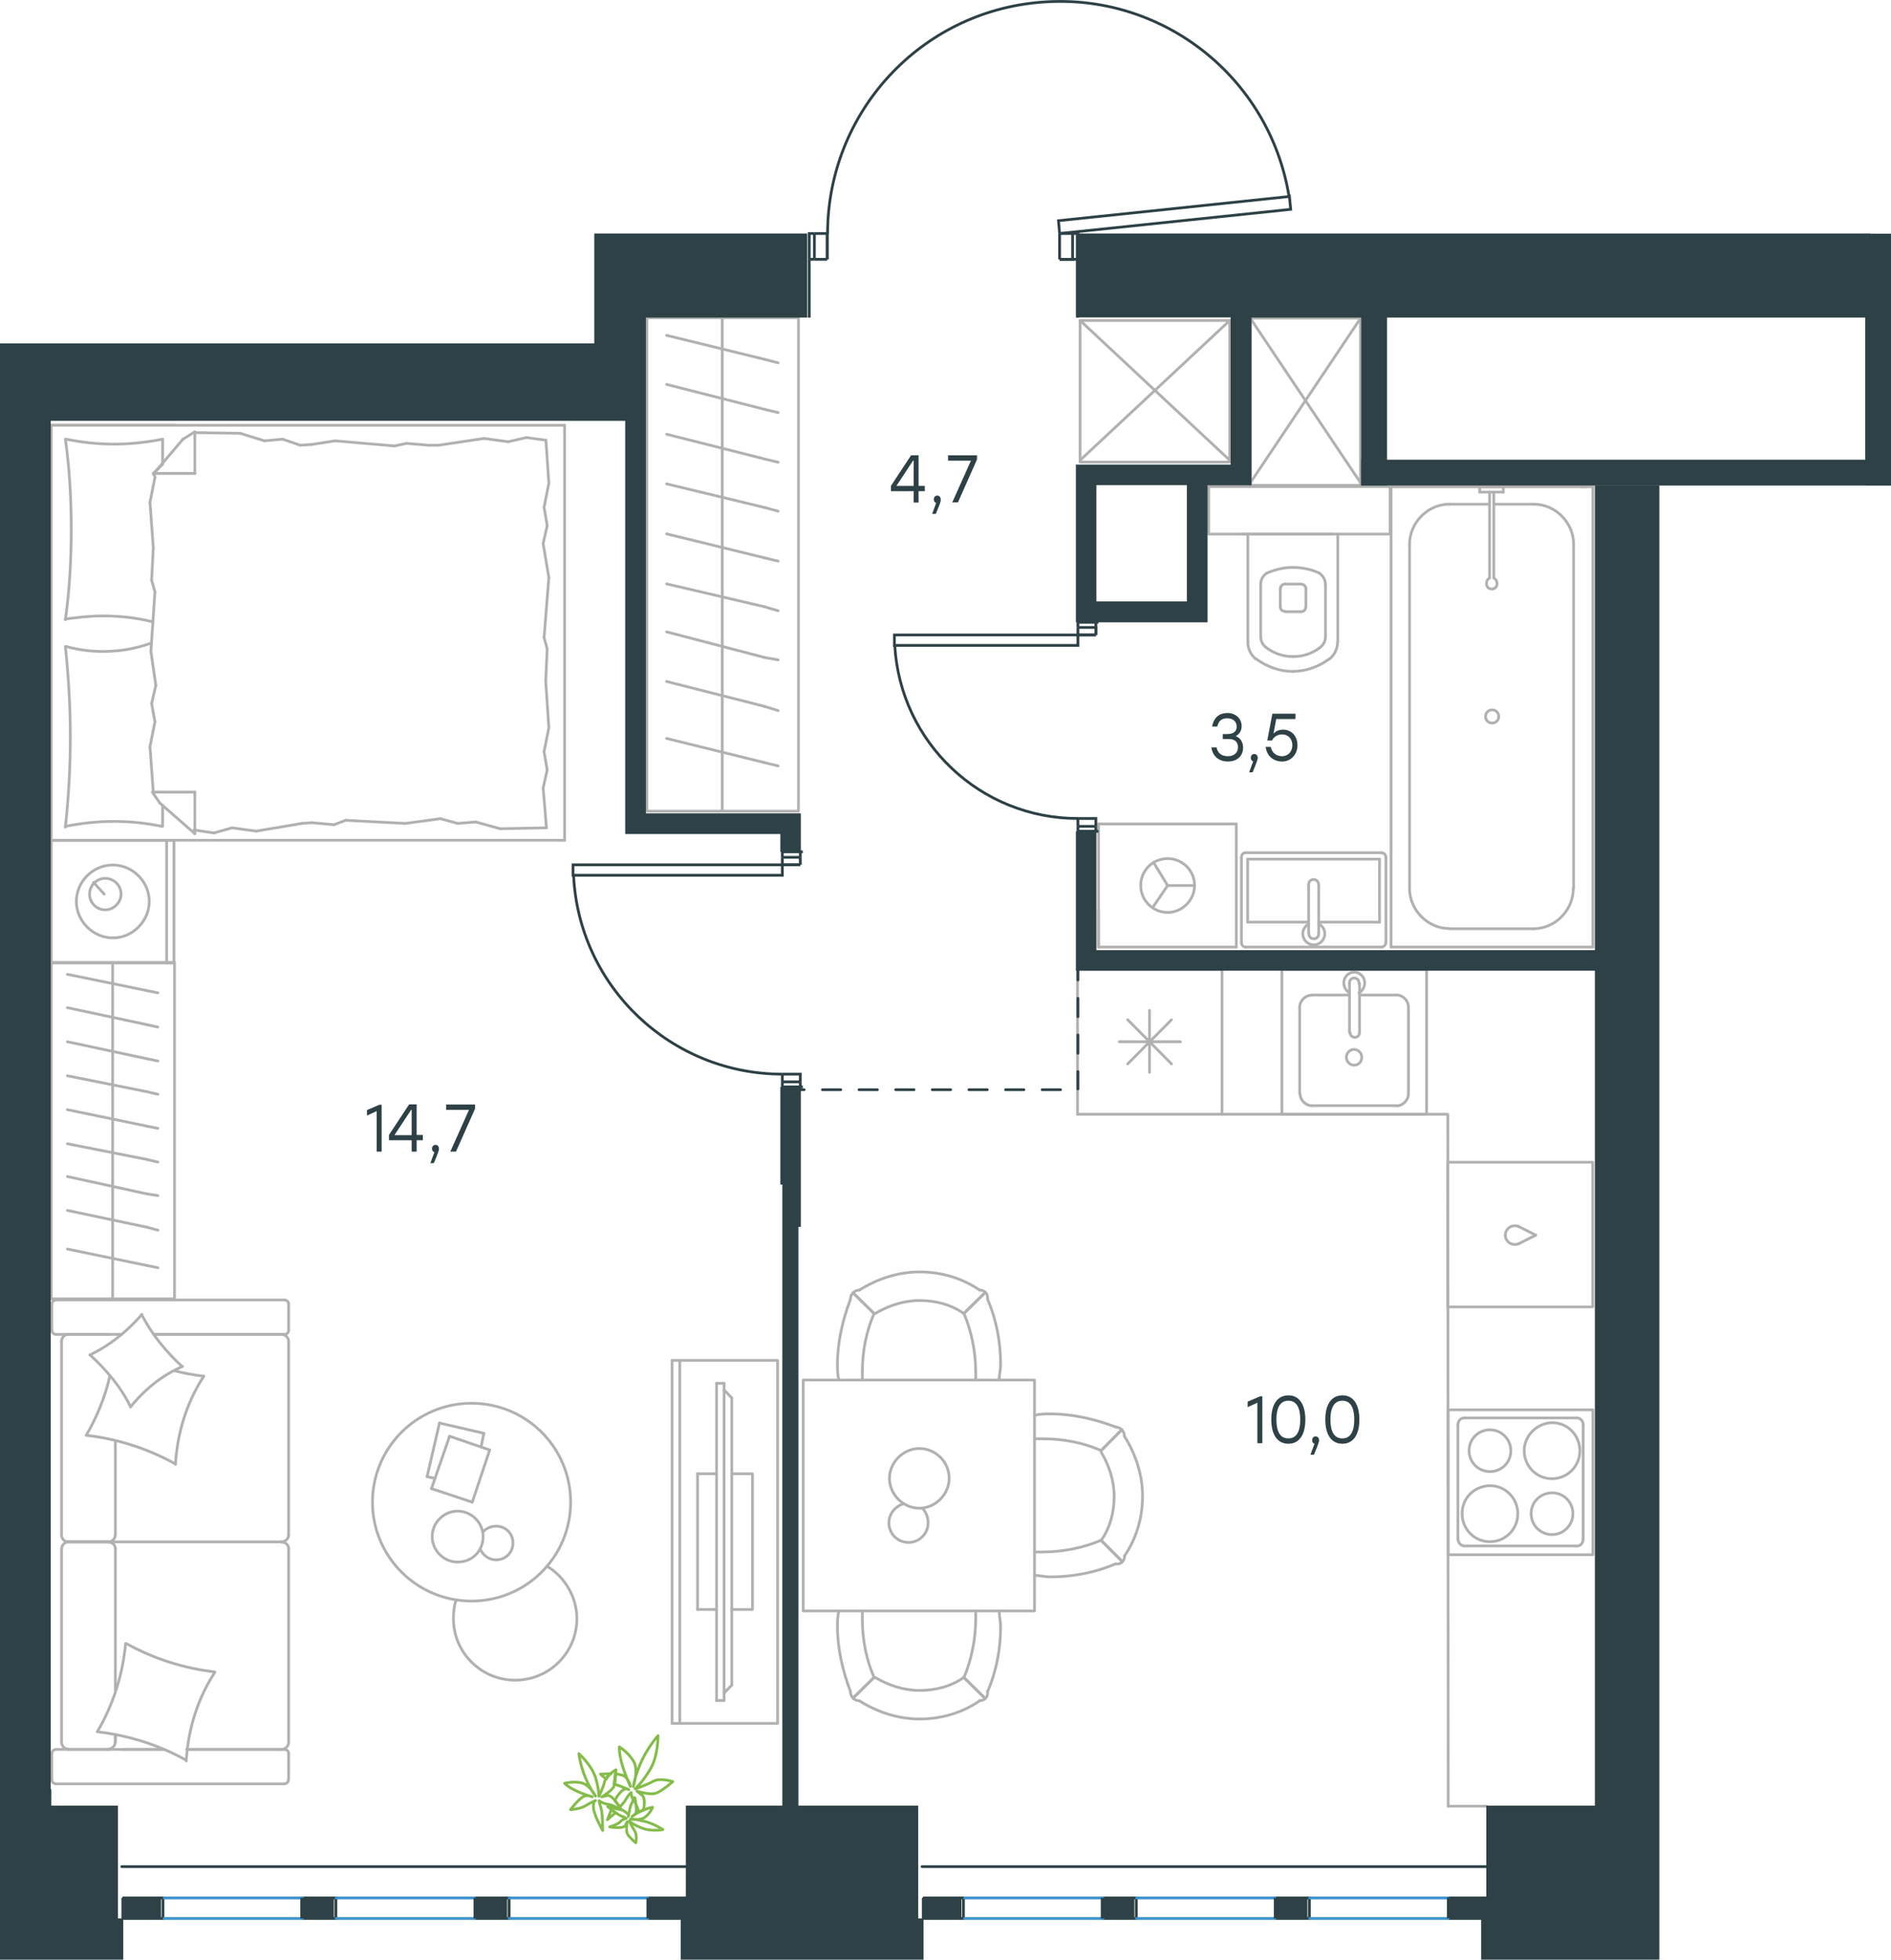 <?xml version="1.0" encoding="utf-8"?>
<!-- Generator: Adobe Illustrator 26.5.0, SVG Export Plug-In . SVG Version: 6.00 Build 0)  -->
<svg version="1.1" id="Слой_1" xmlns="http://www.w3.org/2000/svg" xmlns:xlink="http://www.w3.org/1999/xlink" x="0px" y="0px"
	 viewBox="0 0 1032.6 1070" style="enable-background:new 0 0 1032.6 1070;" xml:space="preserve">
<style type="text/css">
	.st0{fill:none;stroke:#B2B1B0;stroke-width:1.5;stroke-linecap:round;stroke-linejoin:round;stroke-miterlimit:22.926;}
	.st1{fill:none;stroke:#2D4146;stroke-width:1.5;stroke-miterlimit:10;}
	.st2{fill:none;stroke:#2D4146;stroke-width:1.5;stroke-linecap:round;stroke-linejoin:round;stroke-miterlimit:22.926;}
	.st3{fill:none;stroke:#3C93D0;stroke-width:1.5;stroke-linecap:round;stroke-linejoin:round;stroke-miterlimit:22.926;}
	.st4{fill-rule:evenodd;clip-rule:evenodd;fill:#2D4146;}
	.st5{enable-background:new    ;}
	.st6{fill:#2D4146;}
	.st7{fill:none;stroke:#84BC4A;stroke-width:1.5;stroke-linecap:round;stroke-linejoin:round;stroke-miterlimit:22.926;}
	
		.st8{fill:none;stroke:#2D4247;stroke-width:1.5;stroke-linecap:round;stroke-linejoin:round;stroke-miterlimit:22.926;stroke-dasharray:10;}
</style>
<g>
	<g>
		<line class="st0" x1="63" y1="923.2" x2="63" y2="845.6"/>
		<line class="st0" x1="157.6" y1="712.1" x2="157.6" y2="726.3"/>
		<line class="st0" x1="157.6" y1="732.5" x2="157.6" y2="838.3"/>
		<line class="st0" x1="89.1" y1="955.2" x2="67" y2="955.2"/>
		<line class="st0" x1="153.7" y1="955.2" x2="102" y2="955.2"/>
		<line class="st0" x1="153.7" y1="728.6" x2="83.9" y2="728.6"/>
		<line class="st0" x1="59.3" y1="841.9" x2="37.2" y2="841.9"/>
		<line class="st0" x1="63" y1="838.3" x2="63" y2="786.8"/>
		<line class="st0" x1="28.3" y1="971.7" x2="28.3" y2="957.5"/>
		<line class="st0" x1="37.2" y1="841.9" x2="59.3" y2="841.9"/>
		<line class="st0" x1="33.6" y1="732.5" x2="33.6" y2="838.3"/>
		<line class="st0" x1="83.9" y1="728.6" x2="155.3" y2="728.6"/>
		<line class="st0" x1="157.6" y1="845.6" x2="157.6" y2="951.2"/>
		<line class="st0" x1="157.6" y1="957.5" x2="157.6" y2="971.7"/>
		<line class="st0" x1="63" y1="951.2" x2="63" y2="947.2"/>
		<line class="st0" x1="30.9" y1="955.2" x2="89.1" y2="955.2"/>
		<line class="st0" x1="63" y1="951.2" x2="63" y2="947.2"/>
		<line class="st0" x1="37.2" y1="955.2" x2="59.3" y2="955.2"/>
		<line class="st0" x1="37.2" y1="841.9" x2="59.3" y2="841.9"/>
		<line class="st0" x1="33.6" y1="845.6" x2="33.6" y2="951.2"/>
		<line class="st0" x1="102" y1="955.2" x2="155.3" y2="955.2"/>
		<line class="st0" x1="30.9" y1="709.8" x2="155.3" y2="709.8"/>
		<line class="st0" x1="28.3" y1="726.3" x2="28.3" y2="712.1"/>
		<line class="st0" x1="66.5" y1="728.6" x2="30.9" y2="728.6"/>
		<line class="st0" x1="59.3" y1="841.9" x2="153.7" y2="841.9"/>
		<line class="st0" x1="59.3" y1="728.6" x2="37.2" y2="728.6"/>
		<path class="st0" d="M30.9,955.2c-1.9,0-2.6,1.3-2.6,2.3"/>
		<path class="st0" d="M155.3,728.6c1.6,0,2.3-1.3,2.3-2.3"/>
		<path class="st0" d="M28.3,726.3c0,1.6,1.3,2.3,2.3,2.3"/>
		<path class="st0" d="M63,845.6c0-1.9-1.6-3.6-3.9-3.6"/>
		<path class="st0" d="M37.2,728.6c-1.9,0-3.6,1.6-3.6,3.9"/>
		<path class="st0" d="M33.6,951.2c0,2,1.6,3.9,3.9,3.9"/>
		<path class="st0" d="M157.6,845.6c0-1.9-1.6-3.6-3.9-3.6"/>
		<path class="st0" d="M37.6,841.9c-2,0-3.9,1.5-3.9,3.6"/>
		<path class="st0" d="M153.7,841.9c2,0,3.9-1.6,3.9-3.9"/>
		<path class="st0" d="M28.3,971.7c0,1.6,1.3,2.3,2.3,2.3h124.6c1.6,0,2.3-1.3,2.3-2.3"/>
		<path class="st0" d="M33.6,838.3c0,1.9,1.6,3.6,3.9,3.6"/>
		<path class="st0" d="M157.6,712.1c0-1.6-1.3-2.3-2.3-2.3"/>
		<path class="st0" d="M153.7,955.2c2,0,3.9-1.6,3.9-3.9"/>
		<path class="st0" d="M157.6,957.5c0-1.6-1.3-2.3-2.3-2.3"/>
		<path class="st0" d="M157.6,732.5c0-2-1.6-3.9-3.9-3.9"/>
		<path class="st0" d="M58.5,955.2c2.2,0,4.4-1.6,4.4-3.9"/>
		<path class="st0" d="M59,841.9c2,0,3.9-1.5,3.9-3.6"/>
		<path class="st0" d="M30.9,709.8c-1.9,0-2.6,1.3-2.6,2.3"/>
		<path class="st0" d="M69,897.4c14.9,8.3,31.3,13.5,48.3,15.5"/>
		<path class="st0" d="M77.3,717.7c5.6,10.9,13.2,20.1,22.1,28.4"/>
		<path class="st0" d="M99.7,746.1c-10.9,4.6-20.8,12.6-28.4,22.1"/>
		<path class="st0" d="M117.2,913.3c-9.3,14.2-14.5,31-15.5,48.2"/>
		<path class="st0" d="M95.5,799.2c-14.9-8.3-31.3-13.5-48.3-15.5"/>
		<path class="st0" d="M47.1,783.7C53,773.5,57.3,763,60,751.4"/>
		<path class="st0" d="M111.3,751.4c-9.3,14.2-14.5,31-15.5,48.2"/>
		<path class="st0" d="M101.7,961.1c-14.9-8.3-31.3-13.5-48.3-15.5"/>
		<path class="st0" d="M53.1,945.6c8.6-14.5,13.9-31,15.5-48.2"/>
		<path class="st0" d="M71.3,768.2c-5.2-10.9-13.2-20.1-22.1-28.4"/>
		<path class="st0" d="M95.5,748.5c4.9,1.3,10.6,2.3,15.5,2.9"/>
		<path class="st0" d="M49.1,739.8c10.9-5.2,20.4-12.9,28.4-22.1"/>
	</g>
	<g>
		<line class="st0" x1="240" y1="777" x2="264.2" y2="782.6"/>
		<line class="st0" x1="264.2" y1="782.6" x2="262.7" y2="790.1"/>
		<line class="st0" x1="237.6" y1="807.2" x2="233.2" y2="806.3"/>
		<line class="st0" x1="233.2" y1="806.3" x2="240" y2="777"/>
		<line class="st0" x1="245.5" y1="784.2" x2="267.4" y2="791.7"/>
		<line class="st0" x1="267.4" y1="791.7" x2="257.9" y2="820.2"/>
		<line class="st0" x1="257.9" y1="820.2" x2="235.6" y2="812.8"/>
		<line class="st0" x1="235.6" y1="812.8" x2="245.5" y2="784.2"/>
		<ellipse class="st0" cx="257.5" cy="820.2" rx="54.1" ry="54"/>
		<path class="st0" d="M263.8,839c0-7.6-6.3-13.9-13.9-13.9S236,831.4,236,839s6.3,13.9,13.9,13.9
			C257.9,852.9,263.8,846.9,263.8,839z"/>
		<path class="st0" d="M263.8,836.5c1.5-2,4.4-3.2,7.1-3.2c5.1,0,9.2,3.9,9.2,9.2c0,5.1-3.9,9.2-9.2,9.2c-3.9,0-7.1-2.4-8.7-5.9"/>
		<path class="st0" d="M298.7,855.2c9.9,5.9,16.3,17,16.3,28.6c0,18.6-15.1,33.6-33.7,33.6s-33.7-15.1-33.7-33.6
			c0-3.3,0.3-6.6,1.3-9.9"/>
	</g>
	<g>
		<g>
			<line class="st0" x1="371.2" y1="742.8" x2="371.2" y2="941"/>
			<polyline class="st0" points="367,941 424.6,941 424.6,742.8 367,742.8 			"/>
			<line class="st0" x1="367" y1="742.8" x2="367" y2="941"/>
		</g>
		<g>
			<polyline class="st0" points="399.6,878.8 410.9,878.8 410.9,804.7 399.6,804.7 			"/>
			<line class="st0" x1="391.3" y1="804.7" x2="380.9" y2="804.7"/>
			<line class="st0" x1="380.9" y1="804.7" x2="380.9" y2="878.8"/>
			<line class="st0" x1="380.9" y1="878.8" x2="391.3" y2="878.8"/>
			<line class="st0" x1="391.3" y1="755.3" x2="395.4" y2="755.3"/>
			<line class="st0" x1="399.6" y1="920.1" x2="395.4" y2="924.4"/>
			<line class="st0" x1="395.4" y1="758.9" x2="399.6" y2="763.3"/>
			<line class="st0" x1="395.4" y1="928.5" x2="395.4" y2="755.3"/>
			<line class="st0" x1="391.3" y1="755.3" x2="391.3" y2="928.5"/>
			<line class="st0" x1="391.3" y1="928.5" x2="395.4" y2="928.5"/>
			<line class="st0" x1="399.6" y1="763.3" x2="399.6" y2="920.1"/>
		</g>
	</g>
	<g>
		<line class="st0" x1="588.4" y1="608.4" x2="588.4" y2="529.3"/>
		<line class="st0" x1="627.7" y1="585.5" x2="627.7" y2="551.7"/>
		<line class="st0" x1="639.7" y1="556.8" x2="615.8" y2="580.9"/>
		<line class="st0" x1="639.7" y1="580.9" x2="615.8" y2="556.8"/>
		<line class="st0" x1="644.6" y1="568.8" x2="611.2" y2="568.8"/>
		<line class="st0" x1="588.4" y1="529.3" x2="667.3" y2="529.3"/>
		<line class="st0" x1="667.3" y1="608.4" x2="667.3" y2="529.3"/>
		<line class="st0" x1="588.4" y1="608.4" x2="667.3" y2="608.4"/>
	</g>
	<g>
		<rect x="700" y="529.3" class="st0" width="79" height="79.1"/>
		<line class="st0" x1="742.4" y1="563.7" x2="742.4" y2="537.1"/>
		<line class="st0" x1="736.9" y1="543.3" x2="716.3" y2="543.3"/>
		<line class="st0" x1="716.3" y1="603.7" x2="762.7" y2="603.7"/>
		<line class="st0" x1="762.7" y1="543.3" x2="742.4" y2="543.3"/>
		<line class="st0" x1="769.1" y1="597.2" x2="769.1" y2="550"/>
		<line class="st0" x1="736.9" y1="537.1" x2="736.9" y2="563.7"/>
		<line class="st0" x1="709.7" y1="550" x2="709.7" y2="597.2"/>
		<path class="st0" d="M742.4,563.7L742.4,563.7c0,1.5-1.1,2.7-2.6,2.7s-2.6-1.2-2.6-2.7"/>
		<path class="st0" d="M709.7,550c0-3.5,3.1-6.6,6.4-6.6"/>
		<path class="st0" d="M736.9,542.1c-1.9-1.2-3.1-3.1-3.1-5.5c0-3.1,2.6-5.8,5.7-5.8s5.7,2.7,5.7,5.8c0,2.3-1.1,4.3-3.1,5.5"/>
		<path class="st0" d="M769.1,597.2c0,3.5-3.1,6.6-6.4,6.6"/>
		<path class="st0" d="M762.7,543.3c3.4,0,6.4,3.1,6.4,6.6"/>
		<path class="st0" d="M716.3,603.7c-3.4,0-6.4-3.1-6.4-6.6"/>
		<path class="st0" d="M736.9,537.1v-0.4c0-1.5,1.1-2.7,2.6-2.7s2.6,1.2,2.6,2.7v0.4"/>
		<path class="st0" d="M743.6,577.3c0-2.3-1.9-4.3-4.2-4.3s-4.2,2-4.2,4.3s1.9,4.3,4.2,4.3C742,581.6,743.6,579.6,743.6,577.3z"/>
	</g>
	<g>
		<path class="st0" d="M836.1,826.5c0,6.2,5,11.4,11.4,11.4c6.2,0,11.4-5,11.4-11.4c0-6.3-5-11.4-11.4-11.4
			C841.2,815.2,836.1,820,836.1,826.5z"/>
		<path class="st0" d="M832.3,792.1c0,8.3,6.6,15.3,15.2,15.3c8.2,0,15.2-6.6,15.2-15.3c0-8.3-6.6-15.3-15.2-15.3
			C839.2,777,832.3,784,832.3,792.1z"/>
		<path class="st0" d="M802.2,792.1c0,6.2,5,11.4,11.4,11.4s11.4-5,11.4-11.4c0-6.2-5-11.4-11.4-11.4S802.2,785.8,802.2,792.1z"/>
		<path class="st0" d="M798.4,826.5c0,8.3,6.6,15.3,15.2,15.3c8.2,0,15.2-6.6,15.2-15.3c0-8.3-6.6-15.3-15.2-15.3
			C805,811.4,798.4,817.9,798.4,826.5z"/>
		<line class="st0" x1="864.5" y1="778.1" x2="864.5" y2="840.3"/>
		<line class="st0" x1="799.6" y1="774.2" x2="861.1" y2="774.2"/>
		<line class="st0" x1="796.1" y1="840.3" x2="796.1" y2="778.1"/>
		<line class="st0" x1="861.1" y1="844.1" x2="799.6" y2="844.1"/>
		<path class="st0" d="M796.1,778.1L796.1,778.1c0-2.3,1.5-3.9,3.5-3.9"/>
		<path class="st0" d="M864.5,840.3L864.5,840.3c0,2.3-1.5,3.9-3.5,3.9"/>
		<path class="st0" d="M861.1,774.2L861.1,774.2c2,0,3.5,2,3.5,3.9"/>
		<path class="st0" d="M799.6,844.1L799.6,844.1c-2,0-3.5-2-3.5-3.9"/>
		<rect x="790.8" y="769.8" class="st0" width="79" height="79.1"/>
	</g>
	<g>
		<line class="st0" x1="95" y1="232.2" x2="28" y2="232.2"/>
		<line class="st0" x1="28" y1="458.8" x2="28" y2="232.2"/>
		<line class="st0" x1="88.8" y1="439.7" x2="88.8" y2="451.2"/>
		<line class="st0" x1="83.7" y1="258.5" x2="106.4" y2="258.5"/>
		<line class="st0" x1="88.8" y1="253.5" x2="83.7" y2="258.5"/>
		<line class="st0" x1="308.3" y1="458.8" x2="28" y2="458.8"/>
		<line class="st0" x1="106.4" y1="235.8" x2="106.4" y2="258.5"/>
		<line class="st0" x1="28" y1="232.2" x2="308.3" y2="232.2"/>
		<line class="st0" x1="106.4" y1="455.2" x2="87.3" y2="438.5"/>
		<line class="st0" x1="87.3" y1="438.5" x2="83.2" y2="432.5"/>
		<line class="st0" x1="88.8" y1="239.8" x2="88.8" y2="253"/>
		<line class="st0" x1="83.7" y1="432.5" x2="106.4" y2="432.5"/>
		<line class="st0" x1="83.7" y1="258.9" x2="99.9" y2="239.8"/>
		<line class="st0" x1="99.9" y1="239.8" x2="106.4" y2="235.8"/>
		<line class="st0" x1="106.4" y1="455.2" x2="106.4" y2="432.5"/>
		<line class="st0" x1="298.8" y1="354.3" x2="298" y2="371.9"/>
		<line class="st0" x1="296.6" y1="296.8" x2="299.7" y2="315.4"/>
		<line class="st0" x1="297.1" y1="277" x2="298.8" y2="287"/>
		<line class="st0" x1="298.8" y1="287" x2="296.6" y2="296.8"/>
		<line class="st0" x1="297.1" y1="348.1" x2="298.8" y2="354.3"/>
		<line class="st0" x1="299.7" y1="315.4" x2="297.1" y2="348.1"/>
		<line class="st0" x1="298.1" y1="240.3" x2="299.7" y2="263.8"/>
		<line class="st0" x1="299.7" y1="263.8" x2="297.1" y2="277"/>
		<line class="st0" x1="296.6" y1="430.3" x2="298.4" y2="452"/>
		<line class="st0" x1="297.1" y1="410.4" x2="298.8" y2="420.4"/>
		<line class="st0" x1="298.8" y1="420.4" x2="296.6" y2="430.3"/>
		<line class="st0" x1="298" y1="371.9" x2="299.7" y2="397.3"/>
		<line class="st0" x1="299.7" y1="397.3" x2="297.1" y2="410.4"/>
		<line class="st0" x1="308.3" y1="458.8" x2="308.3" y2="232.2"/>
		<path class="st0" d="M35.7,353c1.7,16.3,2.7,32.5,2.7,49.3c0,16.3-0.9,33-2.7,49.3"/>
		<path class="st0" d="M82.7,351.1c-9.1,3.2-17,4.6-26.6,4.6c-6.8,0-13.5-0.9-19.9-2.7"/>
		<path class="st0" d="M35.7,451.2c8.6-1.7,17.7-2.7,26.3-2.7c9.1,0,17.7,0.9,26.3,2.7"/>
		<path class="st0" d="M35.7,338c6.8-0.9,13.5-1.7,19.9-1.7c9.5,0,18.6,0.9,27.6,3.2"/>
		<line class="st0" x1="163.9" y1="243.1" x2="170.2" y2="242.7"/>
		<line class="st0" x1="144.4" y1="240.7" x2="154.3" y2="239.8"/>
		<line class="st0" x1="154.3" y1="239.8" x2="163.9" y2="243.1"/>
		<line class="st0" x1="106.4" y1="236.2" x2="131.2" y2="236.6"/>
		<line class="st0" x1="131.2" y1="236.6" x2="144.4" y2="240.7"/>
		<line class="st0" x1="221.9" y1="242.1" x2="234.1" y2="243.1"/>
		<line class="st0" x1="170.2" y1="242.7" x2="182.9" y2="240.7"/>
		<line class="st0" x1="215.5" y1="243.5" x2="221.9" y2="242.1"/>
		<line class="st0" x1="182.9" y1="240.7" x2="215.5" y2="243.5"/>
		<line class="st0" x1="234.1" y1="243.1" x2="239.5" y2="243.1"/>
		<line class="st0" x1="277.5" y1="241.2" x2="287.5" y2="238.9"/>
		<line class="st0" x1="287.5" y1="238.9" x2="297.5" y2="240.3"/>
		<line class="st0" x1="239.5" y1="243.1" x2="264.3" y2="239.4"/>
		<line class="st0" x1="264.3" y1="239.4" x2="277.5" y2="241.2"/>
		<line class="st0" x1="240.4" y1="447" x2="234.1" y2="447.9"/>
		<line class="st0" x1="259.8" y1="448.8" x2="249.9" y2="449.6"/>
		<line class="st0" x1="249.9" y1="449.6" x2="240.4" y2="447"/>
		<line class="st0" x1="298.4" y1="452" x2="273.1" y2="452.5"/>
		<line class="st0" x1="273.1" y1="452.5" x2="259.8" y2="448.8"/>
		<line class="st0" x1="182.4" y1="450.3" x2="170.2" y2="449.2"/>
		<line class="st0" x1="234.1" y1="447.9" x2="221.3" y2="449.6"/>
		<line class="st0" x1="188.7" y1="447.9" x2="182.4" y2="450.3"/>
		<line class="st0" x1="221.3" y1="449.6" x2="188.7" y2="447.9"/>
		<line class="st0" x1="170.2" y1="449.2" x2="164.8" y2="449.6"/>
		<line class="st0" x1="106.8" y1="453.3" x2="105.9" y2="453.3"/>
		<line class="st0" x1="126.7" y1="452" x2="116.8" y2="454.8"/>
		<line class="st0" x1="116.8" y1="454.8" x2="106.8" y2="453.3"/>
		<line class="st0" x1="164.8" y1="449.6" x2="139.9" y2="453.8"/>
		<line class="st0" x1="139.9" y1="453.8" x2="126.7" y2="452"/>
		<path class="st0" d="M35.7,239.8c2.3,16.3,3.2,32.5,3.2,49.3c0,16.3-0.9,33-3.2,49.3"/>
		<path class="st0" d="M88.8,239.8c-8.6,1.7-17.7,2.7-26.3,2.7c-9.1,0-17.7-0.9-26.3-2.7"/>
		<line class="st0" x1="82.8" y1="316.8" x2="83.7" y2="299.1"/>
		<line class="st0" x1="85.1" y1="374.2" x2="82.4" y2="355.7"/>
		<line class="st0" x1="84.6" y1="394.1" x2="82.8" y2="384.1"/>
		<line class="st0" x1="82.8" y1="384.1" x2="85.1" y2="374.2"/>
		<line class="st0" x1="84.6" y1="323.2" x2="82.8" y2="316.8"/>
		<line class="st0" x1="82.4" y1="355.7" x2="84.6" y2="323.2"/>
		<line class="st0" x1="83.7" y1="432.5" x2="81.9" y2="407.7"/>
		<line class="st0" x1="81.9" y1="407.7" x2="84.6" y2="394.1"/>
		<line class="st0" x1="84.6" y1="260.7" x2="84.1" y2="258.5"/>
		<line class="st0" x1="83.7" y1="299.1" x2="81.9" y2="274.3"/>
		<line class="st0" x1="81.9" y1="274.3" x2="84.6" y2="260.7"/>
		<line class="st0" x1="28" y1="525.8" x2="28" y2="458.8"/>
		<line class="st0" x1="95" y1="458.8" x2="95" y2="525.8"/>
		<line class="st0" x1="94.6" y1="525.8" x2="28" y2="525.8"/>
		<line class="st0" x1="28" y1="458.8" x2="94.6" y2="458.8"/>
		<line class="st0" x1="56.9" y1="488.2" x2="51.1" y2="481.8"/>
		<line class="st0" x1="91" y1="458.8" x2="91" y2="525.8"/>
		<path class="st0" d="M81.5,492.2c0-10.9-9.1-19.9-19.9-19.9c-10.9,0-19.9,9.1-19.9,19.9s9.1,19.9,19.9,19.9
			C72.3,512.2,81.5,503,81.5,492.2z"/>
		<path class="st0" d="M66.1,488.2c0-4.9-4-8.6-8.6-8.6c-4.9,0-8.6,4-8.6,8.6c0,4.9,4,8.6,8.6,8.6S66.1,492.7,66.1,488.2z"/>
	</g>
	<g>
		<line class="st0" x1="86.2" y1="692.2" x2="80.3" y2="691"/>
		<line class="st0" x1="80.3" y1="691" x2="36.8" y2="682"/>
		<rect x="28" y="525.5" class="st0" width="67.3" height="183.7"/>
		<line class="st0" x1="61.5" y1="708.8" x2="61.5" y2="525.9"/>
		<line class="st0" x1="86.2" y1="542.1" x2="80.3" y2="540.9"/>
		<line class="st0" x1="80.3" y1="540.9" x2="36.8" y2="532"/>
		<line class="st0" x1="86.2" y1="560.8" x2="80.3" y2="559.5"/>
		<line class="st0" x1="80.3" y1="559.5" x2="36.8" y2="550.2"/>
		<line class="st0" x1="86.2" y1="579.3" x2="80.3" y2="578.1"/>
		<line class="st0" x1="80.3" y1="578.1" x2="36.8" y2="568.8"/>
		<line class="st0" x1="86.2" y1="597.5" x2="80.3" y2="596.1"/>
		<line class="st0" x1="80.3" y1="596.1" x2="36.8" y2="587.4"/>
		<line class="st0" x1="86.2" y1="616.1" x2="80.3" y2="614.9"/>
		<line class="st0" x1="80.3" y1="614.9" x2="36.8" y2="605.9"/>
		<line class="st0" x1="86.2" y1="634.5" x2="80.3" y2="633.1"/>
		<line class="st0" x1="80.3" y1="633.1" x2="36.8" y2="624.5"/>
		<line class="st0" x1="86.2" y1="652.8" x2="80.3" y2="651.9"/>
		<line class="st0" x1="80.3" y1="651.9" x2="36.8" y2="642.4"/>
		<line class="st0" x1="80.3" y1="670.1" x2="36.8" y2="660.9"/>
		<line class="st0" x1="86.2" y1="671.7" x2="80.3" y2="670.1"/>
	</g>
	<g>
		<line class="st0" x1="727.5" y1="291.6" x2="678.1" y2="291.6"/>
		<g>
			<line class="st0" x1="730.5" y1="350.6" x2="730.5" y2="291.6"/>
			<line class="st0" x1="688.4" y1="319.4" x2="688.4" y2="347.4"/>
			<line class="st0" x1="723.8" y1="347.4" x2="723.8" y2="319.4"/>
			<line class="st0" x1="699.1" y1="321.1" x2="699.1" y2="331.2"/>
			<line class="st0" x1="713.1" y1="331.2" x2="713.1" y2="321.1"/>
			<line class="st0" x1="710.4" y1="318.9" x2="701.8" y2="318.9"/>
			<line class="st0" x1="681.4" y1="291.6" x2="681.4" y2="350.6"/>
			<line class="st0" x1="701.8" y1="334" x2="710.4" y2="334"/>
			<path class="st0" d="M685.8,359.7c5.9,4.3,12.9,6.9,19.9,6.9c0,0,0,0,0.5,0"/>
			<path class="st0" d="M701.8,318.9c-1.6,0-2.6,1.1-2.6,2.6"/>
			<path class="st0" d="M691.6,313c-2.2,1.6-3.2,3.7-3.2,6.3"/>
			<path class="st0" d="M699.1,331.2c0,1.6,1.1,2.6,2.6,2.6"/>
			<path class="st0" d="M691.6,353.7c4.3,3.2,9.2,4.8,14.5,4.8"/>
			<path class="st0" d="M710.4,334c1.6,0,2.6-1.1,2.6-2.6"/>
			<path class="st0" d="M713.1,321.6c0-1.6-1.1-2.6-2.6-2.6"/>
			<path class="st0" d="M723.8,319.4c0-2.6-1.1-4.8-3.2-6.3"/>
			<path class="st0" d="M720.6,313c-4.3-2.1-9.7-3.2-14.5-3.2s-9.7,1.1-14.5,3.2"/>
			<path class="st0" d="M720.6,353.7c2.2-1.6,3.2-3.7,3.2-6.3"/>
			<path class="st0" d="M705.7,366.6L705.7,366.6c7.5,0,14.5-2.6,20.3-6.9"/>
			<path class="st0" d="M681.4,350.6c0,3.7,1.6,6.9,4.3,9.2"/>
			<path class="st0" d="M726.1,359.7c2.6-2.1,4.3-5.4,4.3-9.2"/>
			<path class="st0" d="M706.1,358.5L706.1,358.5c5.4,0,10.3-1.6,14.5-4.8"/>
			<path class="st0" d="M688.4,347.4c0,2.6,1.1,4.8,3.2,6.3"/>
		</g>
		<rect x="660" y="265.7" class="st0" width="99.1" height="25.9"/>
	</g>
	<g>
		<line class="st0" x1="753.3" y1="469.1" x2="753.3" y2="503.5"/>
		<line class="st0" x1="753.3" y1="503.5" x2="720.1" y2="503.5"/>
		<line class="st0" x1="714.6" y1="503.5" x2="681.3" y2="503.5"/>
		<line class="st0" x1="681.3" y1="469.1" x2="753.3" y2="469.1"/>
		<line class="st0" x1="681.3" y1="503.5" x2="681.3" y2="469.1"/>
		<line class="st0" x1="680.2" y1="517.1" x2="754.5" y2="517.1"/>
		<line class="st0" x1="677.9" y1="468.3" x2="677.9" y2="514.5"/>
		<line class="st0" x1="754.5" y1="465.6" x2="680.2" y2="465.6"/>
		<line class="st0" x1="756.8" y1="514.5" x2="756.8" y2="468.3"/>
		<path class="st0" d="M756.8,468.3c0-1.6-0.9-2.6-2.3-2.6"/>
		<path class="st0" d="M680.2,465.6c-1.4,0-2.3,1.1-2.3,2.6"/>
		<path class="st0" d="M677.9,514.5c0,1.6,0.9,2.6,2.3,2.6"/>
		<path class="st0" d="M754.5,517.1c1,0,2.3-1.1,2.3-2.6"/>
		<line class="st0" x1="714.6" y1="482.9" x2="714.6" y2="509.5"/>
		<line class="st0" x1="720.1" y1="509.5" x2="720.1" y2="482.9"/>
		<path class="st0" d="M714.6,482.9L714.6,482.9c0-1.5,1.2-2.7,2.7-2.7s2.7,1.2,2.7,2.7l0,0"/>
		<path class="st0" d="M720.1,504.5c2.1,1,3.3,3.1,3.3,5.4c0,3.3-2.7,6-6,6s-6-2.7-6-6c0-2.3,1.3-4.4,3.3-5.4"/>
		<path class="st0" d="M720.1,509.5c0,0.1,0,0.2,0,0.4c0,1.5-1.2,2.7-2.7,2.7s-2.7-1.2-2.7-2.7c0-0.1,0-0.2,0-0.4"/>
	</g>
	<g>
		<line class="st0" x1="816.5" y1="275.3" x2="837.4" y2="275.3"/>
		<line class="st0" x1="791.4" y1="275.3" x2="813.4" y2="275.3"/>
		<line class="st0" x1="859.3" y1="297.2" x2="859.3" y2="485.1"/>
		<line class="st0" x1="837.4" y1="507.1" x2="791.4" y2="507.1"/>
		<line class="st0" x1="759.6" y1="517.1" x2="759.6" y2="265.8"/>
		<line class="st0" x1="869.8" y1="517.1" x2="759.6" y2="517.1"/>
		<line class="st0" x1="769.7" y1="485.1" x2="769.7" y2="297.2"/>
		<line class="st0" x1="869.8" y1="265.8" x2="869.8" y2="517.1"/>
		<line class="st0" x1="759.6" y1="265.8" x2="869.8" y2="265.8"/>
		<path class="st0" d="M837.4,507.1c11.8,0,21.7-10.1,21.7-21.9"/>
		<path class="st0" d="M791.4,275.3c-11.8,0-21.7,10.1-21.7,21.9"/>
		<path class="st0" d="M769.7,485.1c0,11.9,10,21.9,21.7,21.9"/>
		<path class="st0" d="M859.3,297.2c0-11.9-10-21.9-21.7-21.9"/>
		<line class="st0" x1="863.4" y1="265.8" x2="866.3" y2="265.8"/>
		<line class="st0" x1="815.7" y1="268.7" x2="815.7" y2="315.6"/>
		<line class="st0" x1="813.4" y1="315.6" x2="813.4" y2="268.7"/>
		<line class="st0" x1="808" y1="265.8" x2="820.9" y2="265.8"/>
		<line class="st0" x1="820.9" y1="265.8" x2="820.9" y2="268.7"/>
		<line class="st0" x1="820.9" y1="268.7" x2="808" y2="268.7"/>
		<line class="st0" x1="808" y1="268.7" x2="808" y2="265.8"/>
		<path class="st0" d="M813.4,315.6c-1.2,0.7-1.7,1.8-1.7,3c0,1.8,1.2,3,2.9,3s2.9-1.2,2.9-3c0-1.2-0.7-2.3-1.7-3"/>
		<path class="st0" d="M814.8,387.6c-2,0-3.6,1.5-3.6,3.6c0,2,1.5,3.6,3.6,3.6c2,0,3.6-1.5,3.6-3.6
			C818.3,388.9,816.6,387.6,814.8,387.6z"/>
	</g>
	<g>
		<line class="st0" x1="675.1" y1="517.1" x2="675.1" y2="449.9"/>
		<g>
			<line class="st0" x1="599.9" y1="449.9" x2="675.1" y2="449.9"/>
			<line class="st0" x1="599.9" y1="497" x2="599.9" y2="517.1"/>
			<line class="st0" x1="599.9" y1="449.9" x2="599.9" y2="517.1"/>
			<line class="st0" x1="637.6" y1="483.5" x2="629.4" y2="495.6"/>
			<line class="st0" x1="637.6" y1="483.5" x2="652.3" y2="483.5"/>
			<line class="st0" x1="637.6" y1="483.5" x2="629.9" y2="470.9"/>
			<path class="st0" d="M652.3,483.5c0-8.2-6.6-14.7-14.7-14.7c-8.2,0-14.7,6.6-14.7,14.7s6.6,14.7,14.7,14.7
				C645.3,498.3,652.3,491.6,652.3,483.5z"/>
			<line class="st0" x1="599.9" y1="517.1" x2="675.1" y2="517.1"/>
		</g>
	</g>
	<g>
		<rect x="589.8" y="175" class="st0" width="81.7" height="77.3"/>
		<line class="st0" x1="671.5" y1="175" x2="589.8" y2="251.3"/>
		<line class="st0" x1="671.5" y1="251.3" x2="589.8" y2="175"/>
	</g>
	<g>
		<rect x="790.6" y="634.6" class="st0" width="79.1" height="79"/>
		<line class="st0" x1="838.6" y1="674.4" x2="829.3" y2="669.7"/>
		<line class="st0" x1="829.3" y1="679.1" x2="838.6" y2="674.4"/>
		<path class="st0" d="M829.3,679.1c-0.8,0.4-1.5,0.4-2.3,0.4c-2.7,0-5-2.3-5-5"/>
		<path class="st0" d="M829.3,669.7c-0.8-0.4-1.5-0.4-2.3-0.4c-2.7,0-5,2.3-5,5"/>
	</g>
	<line class="st0" x1="790.6" y1="608.5" x2="790.8" y2="986.2"/>
	<line class="st0" x1="811.6" y1="986.2" x2="790.8" y2="986.2"/>
	<line class="st0" x1="667.3" y1="608.4" x2="789.9" y2="608.4"/>
	<g>
		<rect x="438.6" y="753.5" class="st0" width="126.3" height="126.1"/>
		<path class="st0" d="M526.3,915.9c-7.1,5-15.6,7.1-24.2,7.1c-8.5,0-17-2.8-24.2-7.1"/>
		<path class="st0" d="M545.6,879.6c0,2.8,0.8,5.7,0.8,8.5c0,12.1-2.2,24.1-7.1,35.5"/>
		<path class="st0" d="M464.4,923.6c-4.3-11.4-7.1-23.5-7.1-35.5c0-2.8,0-5.7,0.8-8.5"/>
		<path class="st0" d="M532.8,879.6c0,1.4,0,2.8,0,4.3c0,10.7-2.2,22.1-6.4,32"/>
		<path class="st0" d="M477.3,915.9c-4.3-9.9-6.4-20.6-6.4-32c0-1.4,0-2.8,0-4.3"/>
		<path class="st0" d="M534.9,928.7c-9.3,6.4-20.6,9.9-32.8,9.9c-11.4,0-22.8-3.6-32.8-9.9"/>
		<line class="st0" x1="526.3" y1="915.9" x2="537.8" y2="927.2"/>
		<line class="st0" x1="477.3" y1="915.9" x2="465.8" y2="927.2"/>
		<line class="st0" x1="526.3" y1="915.9" x2="537.8" y2="927.2"/>
		<line class="st0" x1="477.3" y1="915.9" x2="465.8" y2="927.2"/>
		<path class="st0" d="M469.4,928.7c-2.8,0-5-2.2-5-5"/>
		<path class="st0" d="M539.2,923.6c0.5,2.8-1.4,5-4.3,5"/>
		<path class="st0" d="M526.3,717.2c-7.1-5-15.6-7.1-24.2-7.1c-8.5,0-17,2.8-24.2,7.1"/>
		<path class="st0" d="M545.6,753.5c0-2.8,0.8-5.7,0.8-8.5c0-12.1-2.2-24.1-7.1-35.5"/>
		<path class="st0" d="M464.4,709.4c-4.3,11.4-7.1,23.5-7.1,35.5c0,2.8,0,5.7,0.8,8.5"/>
		<path class="st0" d="M532.8,753.5c0-1.4,0-2.8,0-4.3c0-10.7-2.2-22.1-6.4-32"/>
		<path class="st0" d="M477.3,717.2c-4.3,9.9-6.4,20.6-6.4,32c0,1.4,0,2.8,0,4.3"/>
		<path class="st0" d="M534.9,704.4c-9.3-6.4-20.6-9.9-32.8-9.9c-11.4,0-22.8,3.6-32.8,9.9"/>
		<line class="st0" x1="526.3" y1="717.2" x2="537.8" y2="705.9"/>
		<line class="st0" x1="477.3" y1="717.2" x2="465.8" y2="705.9"/>
		<line class="st0" x1="526.3" y1="717.2" x2="537.8" y2="705.9"/>
		<line class="st0" x1="477.3" y1="717.2" x2="465.8" y2="705.9"/>
		<path class="st0" d="M469.4,704.4c-2.8,0-5,2.2-5,5"/>
		<path class="st0" d="M539.2,709.4c0.5-2.8-1.4-5-4.3-5"/>
		<path class="st0" d="M601.3,841.1c5-7.1,7.1-15.6,7.1-24.1s-2.8-17-7.1-24.1"/>
		<path class="st0" d="M565,860.2c2.8,0,5.7,0.8,8.5,0.8c12.1,0,24.2-2.2,35.6-7.1"/>
		<path class="st0" d="M609.1,779.1c-11.4-4.3-23.5-7.1-35.6-7.1c-2.8,0-5.7,0-8.5,0.8"/>
		<path class="st0" d="M565,847.4c1.4,0,2.8,0,4.3,0c10.7,0,22.1-2.2,32-6.4"/>
		<path class="st0" d="M601.3,792c-9.9-4.3-20.6-6.4-32-6.4c-1.4,0-2.8,0-4.3,0"/>
		<path class="st0" d="M614,849.6c6.4-9.3,9.9-20.6,9.9-32.7c0-11.4-3.6-22.7-9.9-32.7"/>
		<line class="st0" x1="601.3" y1="841.1" x2="612.6" y2="852.4"/>
		<line class="st0" x1="601.3" y1="792" x2="612.6" y2="780.6"/>
		<line class="st0" x1="601.3" y1="841.1" x2="612.6" y2="852.4"/>
		<line class="st0" x1="601.3" y1="792" x2="612.6" y2="780.6"/>
		<path class="st0" d="M614,784.2c0-2.8-2.2-5-5-5"/>
		<path class="st0" d="M609.1,853.9c2.8,0.5,5-1.4,5-4.3"/>
		<path class="st0" d="M502,790.9c-8.7,0-16.3,7.5-16.3,16.3s7.5,16.3,16.3,16.3c8.7,0,16.3-7.5,16.3-16.3
			C518.3,798,510.7,790.9,502,790.9z"/>
		<path class="st0" d="M503.6,823.5c2,2,3.2,4.8,3.2,8c0,5.9-4.8,10.7-10.7,10.7c-6,0-10.7-4.8-10.7-10.7c0-4.8,3.2-8.7,7.5-10.3"/>
	</g>
	<g>
		<line class="st0" x1="424.9" y1="418.2" x2="417.5" y2="416.4"/>
		<line class="st0" x1="417.5" y1="416.4" x2="364" y2="403.2"/>
		<rect x="353.2" y="173.5" class="st0" width="82.8" height="269.4"/>
		<line class="st0" x1="394.4" y1="442.4" x2="394.4" y2="174.2"/>
		<line class="st0" x1="424.9" y1="198.1" x2="417.5" y2="196.2"/>
		<line class="st0" x1="417.5" y1="196.2" x2="364" y2="183.1"/>
		<line class="st0" x1="424.9" y1="225.3" x2="417.5" y2="223.5"/>
		<line class="st0" x1="417.5" y1="223.5" x2="364" y2="209.9"/>
		<line class="st0" x1="424.9" y1="252.4" x2="417.5" y2="250.6"/>
		<line class="st0" x1="417.5" y1="250.6" x2="364" y2="237.1"/>
		<line class="st0" x1="424.9" y1="279.1" x2="417.5" y2="277.1"/>
		<line class="st0" x1="417.5" y1="277.1" x2="364" y2="264.2"/>
		<line class="st0" x1="424.9" y1="306.4" x2="417.5" y2="304.6"/>
		<line class="st0" x1="417.5" y1="304.6" x2="364" y2="291.5"/>
		<line class="st0" x1="424.9" y1="333.5" x2="417.5" y2="331.3"/>
		<line class="st0" x1="417.5" y1="331.3" x2="364" y2="318.8"/>
		<line class="st0" x1="424.9" y1="360.3" x2="417.5" y2="359"/>
		<line class="st0" x1="417.5" y1="359" x2="364" y2="345"/>
		<line class="st0" x1="417.5" y1="385.7" x2="364" y2="372.1"/>
		<line class="st0" x1="424.9" y1="388" x2="417.5" y2="385.7"/>
	</g>
	<g>
		<rect x="682.7" y="173.7" class="st0" width="60.2" height="91.3"/>
		<line class="st0" x1="743" y1="173.7" x2="682.7" y2="263.7"/>
		<line class="st0" x1="743" y1="263.7" x2="682.7" y2="173.7"/>
	</g>
</g>
<line class="st1" x1="451.7" y1="141.6" x2="444.7" y2="141.6"/>
<line class="st1" x1="444.7" y1="127.5" x2="451.7" y2="127.5"/>
<polyline class="st1" points="444.7,127.5 441.9,127.5 441.9,141.6 "/>
<line class="st1" x1="444.7" y1="127.5" x2="444.7" y2="141.6"/>
<line class="st1" x1="441.9" y1="141.6" x2="441.9" y2="173.4"/>
<polyline class="st1" points="578.6,127.5 704.8,114.3 704.1,107.2 703.9,107.3 "/>
<path class="st1" d="M703.9,107.3C693.3,42.1,634.5-4.2,568.5,1.2c-66,5.2-116.6,60.3-116.6,126.5"/>
<polyline class="st1" points="451.7,141.6 451.7,141.6 451.7,127.5 451.7,127.5 "/>
<polyline class="st1" points="588.6,141.6 588.6,127.5 585.7,127.5 "/>
<polyline class="st1" points="703.9,107.3 578,120.5 578.6,127.5 "/>
<line class="st1" x1="578.6" y1="127.5" x2="578.6" y2="141.6"/>
<line class="st1" x1="588.6" y1="141.6" x2="588.6" y2="173.4"/>
<polyline class="st1" points="588.6,141.6 578.6,141.6 578.6,141.6 "/>
<polyline class="st1" points="585.7,127.5 585.7,141.6 578.6,141.6 "/>
<line class="st1" x1="585.7" y1="127.5" x2="578.6" y2="127.5"/>
<line class="st1" x1="451.7" y1="141.6" x2="451.7" y2="127.5"/>
<line class="st1" x1="441.9" y1="141.6" x2="444.7" y2="141.6"/>
<line class="st1" x1="598.4" y1="346.7" x2="588.6" y2="346.7"/>
<polyline class="st1" points="598.4,451.2 598.4,446.9 588.6,446.9 588.6,451.2 "/>
<line class="st1" x1="599.8" y1="453.9" x2="598.4" y2="453.9"/>
<polyline class="st1" points="598.4,339.8 588.6,339.8 588.6,342.6 "/>
<line class="st1" x1="598.4" y1="339.8" x2="599.8" y2="339.8"/>
<line class="st1" x1="588.6" y1="453.9" x2="588.6" y2="451.2"/>
<polyline class="st1" points="588.6,346.7 488.4,346.7 488.4,352.4 588.6,352.4 588.6,346.7 "/>
<path class="st1" d="M588.5,446.9c-53.1,0-96.9-41.4-99.9-94.5"/>
<polyline class="st1" points="598.4,339.8 598.4,346.7 598.4,346.7 "/>
<polyline class="st1" points="588.6,453.9 588.6,453.9 598.4,453.9 598.4,453.9 "/>
<line class="st1" x1="588.6" y1="453.9" x2="598.4" y2="453.9"/>
<line class="st1" x1="588.6" y1="346.7" x2="588.6" y2="342.6"/>
<line class="st1" x1="598.4" y1="453.9" x2="598.4" y2="451.2"/>
<line class="st1" x1="588.6" y1="451.2" x2="598.4" y2="451.2"/>
<polyline class="st1" points="588.6,346.7 598.4,346.7 598.4,346.7 "/>
<polyline class="st1" points="588.6,346.7 588.6,346.7 588.6,346.7 "/>
<line class="st1" x1="588.6" y1="346.7" x2="588.6" y2="346.7"/>
<line class="st1" x1="588.6" y1="346.7" x2="588.6" y2="346.7"/>
<polyline class="st1" points="588.6,342.6 598.4,342.6 598.4,346.7 "/>
<line class="st1" x1="438.4" y1="593.5" x2="437" y2="593.5"/>
<line class="st1" x1="427.2" y1="586.5" x2="427.2" y2="590.7"/>
<line class="st1" x1="427.2" y1="593.5" x2="427.2" y2="590.7"/>
<line class="st1" x1="437" y1="590.7" x2="427.2" y2="590.7"/>
<polyline class="st1" points="427.2,472.2 437,472.2 437,472.2 "/>
<line class="st1" x1="427.2" y1="472.2" x2="437" y2="472.2"/>
<polyline class="st1" points="427.2,586.5 437,586.5 437,590.7 "/>
<line class="st1" x1="427.2" y1="593.5" x2="437" y2="593.5"/>
<polyline class="st1" points="427.2,472.2 312.9,472.2 312.9,477.9 427.2,477.9 427.2,472.2 "/>
<polyline class="st1" points="427.2,593.5 427.2,593.5 437,593.5 437,593.5 "/>
<line class="st1" x1="437" y1="593.5" x2="437" y2="590.7"/>
<line class="st1" x1="437" y1="472.2" x2="437" y2="468.1"/>
<line class="st1" x1="427.2" y1="472.2" x2="427.2" y2="468.1"/>
<line class="st1" x1="427.2" y1="472.2" x2="427.2" y2="472.2"/>
<line class="st1" x1="427.2" y1="468.1" x2="437" y2="468.1"/>
<polyline class="st1" points="437,465.1 427.2,465.1 427.2,468.1 "/>
<line class="st1" x1="437" y1="465.1" x2="437" y2="468.1"/>
<line class="st1" x1="437" y1="465.1" x2="438.4" y2="465.1"/>
<path class="st1" d="M427.2,586.5c-60.8,0-111.1-47.7-114-108.6"/>
<line class="st2" x1="503.5" y1="1019.2" x2="813.7" y2="1019.2"/>
<rect x="504.5" y="1036.3" class="st2" width="21.6" height="11.2"/>
<rect x="602.2" y="1036.3" class="st2" width="18.3" height="11.2"/>
<rect x="791.2" y="1036.3" class="st2" width="21.6" height="11.2"/>
<rect x="696.7" y="1036.3" class="st2" width="18.3" height="11.2"/>
<line class="st2" x1="66.5" y1="1019.2" x2="376.7" y2="1019.2"/>
<rect x="67.4" y="1036.3" class="st2" width="21.6" height="11.2"/>
<rect x="165.1" y="1036.3" class="st2" width="18.3" height="11.2"/>
<rect x="354.1" y="1036.3" class="st2" width="21.7" height="11.2"/>
<rect x="259.7" y="1036.3" class="st2" width="18.3" height="11.2"/>
<path class="st3" d="M620.6,1047.5h75.6 M620.6,1036.3h75.6 M526.7,1047.5h75.6 M526.7,1036.3h75.6 M715.1,1047.5h75.7
	 M715.1,1036.3h75.7"/>
<path class="st3" d="M183.5,1047.5h75.6 M183.5,1036.3h75.6 M89.6,1047.5h75.6 M89.6,1036.3h75.6 M278,1047.5h75.7 M278,1036.3h75.7
	"/>
<rect x="601.1" y="1036.3" class="st4" width="18.3" height="11.2"/>
<rect x="695.6" y="1036.3" class="st4" width="18.3" height="11.2"/>
<rect x="164" y="1036.3" class="st4" width="18.3" height="11.2"/>
<rect x="258.6" y="1036.3" class="st4" width="18.3" height="11.2"/>
<g class="st5">
	<path class="st6" d="M505,268.2h-3.4v6.2h-2.7v-6.2h-12.4v-2.9l11-16.7h4.1v16.7h3.4V268.2z M498.9,265.3v-13.8h-0.3l-9.1,13.8
		H498.9z"/>
	<path class="st6" d="M511,280.6h-2l2.2-6c-0.8-0.2-1.3-1-1.3-1.9c0-1.2,0.8-2.1,1.9-2.1c0.8,0,1.9,0.5,1.9,2.2
		C513.8,273.4,513.7,274.2,511,280.6z"/>
	<path class="st6" d="M533.5,248.6v2.3l-10.4,23.4H520l10.2-22.8h-12.5v-2.9L533.5,248.6L533.5,248.6z"/>
</g>
<g class="st5">
	<path class="st6" d="M208.4,603.1v25.7h-2.7v-22.1l-5.3,2.4v-3l6.8-2.9h1.2V603.1z"/>
	<path class="st6" d="M230.9,622.6h-3.4v6.2h-2.7v-6.2h-12.4v-2.9l11-16.7h4.1v16.7h3.4L230.9,622.6L230.9,622.6z M224.8,619.8V606
		h-0.3l-9.1,13.8H224.8z"/>
	<path class="st6" d="M236.9,635.1H235l2.2-6c-0.8-0.2-1.3-1-1.3-1.9c0-1.2,0.8-2.1,1.9-2.1c0.8,0,1.9,0.5,1.9,2.2
		C239.7,627.9,239.6,628.7,236.9,635.1z"/>
	<path class="st6" d="M259.4,603.1v2.3L249,628.8h-3.1l10.2-22.8h-12.5v-2.9H259.4z"/>
</g>
<g class="st5">
	<path class="st6" d="M689.3,762.3V788h-2.7v-22.1l-5.3,2.4v-3l6.8-2.9h1.2V762.3z"/>
	<path class="st6" d="M712.8,775.1c0,8.4-3.4,13.2-9.3,13.2c-5.8,0-9.3-4.7-9.3-13.2s3.5-13.2,9.3-13.2
		C709.3,761.8,712.8,766.7,712.8,775.1z M710,775.1c0-7.4-2.6-10.3-6.5-10.3s-6.5,3-6.5,10.3c0,7.4,2.6,10.3,6.5,10.3
		S710,782.5,710,775.1z"/>
	<path class="st6" d="M717.5,794.3h-1.9l2.2-6c-0.8-0.2-1.3-1-1.3-1.9c0-1.2,0.8-2.1,1.9-2.1c0.8,0,1.9,0.5,1.9,2.2
		C720.3,787,720.2,787.8,717.5,794.3z"/>
	<path class="st6" d="M742.3,775.1c0,8.4-3.4,13.2-9.3,13.2c-5.8,0-9.3-4.7-9.3-13.2s3.5-13.2,9.3-13.2
		C738.9,761.8,742.3,766.7,742.3,775.1z M739.5,775.1c0-7.4-2.6-10.3-6.5-10.3s-6.5,3-6.5,10.3c0,7.4,2.6,10.3,6.5,10.3
		S739.5,782.5,739.5,775.1z"/>
</g>
<g class="st5">
	<path class="st6" d="M678.8,408.2c0,4.7-3.4,7.6-8.3,7.6c-4.5,0-8.3-2.5-9-7.7h2.8c0.7,3.5,3.2,4.8,6.2,4.8c3.4,0,5.5-1.9,5.5-4.9
		c0-2.6-1.4-4.5-5.1-4.5h-3.2v-2.7h2.4c3.5,0,5.2-1.5,5.2-4c0-2.9-2.1-4.6-5.1-4.6c-2.8,0-4.7,1.1-5.5,4.5h-2.8
		c0.9-5.2,4.2-7.4,8.3-7.4c4.4,0,7.8,2.9,7.8,7.2c0,2.4-1.2,4.5-3.3,5.4C677.2,402.8,678.8,405.1,678.8,408.2z"/>
	<path class="st6" d="M684,421.7h-1.9l2.2-6c-0.8-0.2-1.3-1-1.3-1.9c0-1.2,0.8-2.1,1.9-2.1c0.8,0,1.9,0.5,1.9,2.2
		C686.8,414.4,686.7,415.2,684,421.7z"/>
	<path class="st6" d="M708.5,406.9c0,5.2-3.7,8.9-8.4,8.9c-4.4,0-8.3-2.7-9-8h2.8c0.7,3.3,3.1,5.1,6.2,5.1c3.3,0,5.6-2.6,5.6-6
		c0-3.6-2.4-5.9-5.6-5.9c-2.6,0-4.4,1.3-5.5,3.3H692l2.8-14.6h12.6v2.9h-10.5l-1.5,8c1.3-1.4,3-2.2,5.3-2.2
		C705,398.4,708.5,401.7,708.5,406.9z"/>
</g>
<g>
	<path class="st7" d="M346.8,976.7c0,0,3.6-2.9,8.2-10.5c4.5-7.5,4.3-18.5,4.3-18.5s-5,5.5-9,13.9c-3.8,8.5-4.5,13.9-4.5,13.9
		s2.9-8.5,0.4-13.4c-2.7-5-8-8.3-8-8.3s-0.2,3.4,1.3,9c1.5,5.5,4.7,12.6,4.7,12.6s-0.9-5-4.3-6.1c-0.9-0.2-2.5-0.7-4-0.7
		c-0.2,1.6-0.2,3.8-0.7,5.5c0.2,0.2,0.7,0.2,0.7,0.2c3.6,1.1,7.5,2.9,7.5,2.9s-1.9-1.9-5,1.9c-0.9,0.9-1.9,2.5-2.7,4
		c0.9,1.1,2.1,2.7,2.7,3.6c1.5-1.6,2.9-3.2,3.4-4.3c1.9-3.2,2.9-3.6,2.9-3.6s-0.2,1.5,0.9,3.6c0.4-0.7,0.7-0.9,0.7-0.9
		s0.2,1.3,0.7,3.2c0.7,1.3,1.3,2.9,1.9,4.7c0.7-0.4,1.3-0.7,2.3-1.1l0.2-0.2c0.7-3.2,0.7-6.6-0.7-7.8l-2.9-2.3c0,0,7.8,2.5,10.9,0.9
		c3.2-1.3,8.7-6.1,8.7-6.1s-6.8-2.3-10.7-0.2C352.7,974.9,346.8,976.7,346.8,976.7z M333.6,968.5c-2.9,0-5.7,0.2-5.7,0.2
		s1.3,1.3,3.2,2.7C331.7,970.1,332.5,969.2,333.6,968.5z M334.7,986.1c-0.2,0.2-0.2,0.7-0.4,0.9c0.9,0.2,2.3,0.7,3.4,0.9l0.2-0.2
		C337.2,987.3,336.1,986.5,334.7,986.1z M333.8,988.1c-1.1,2.9-2.1,5.5-2.1,5.5s2.1-1.9,4.3-3.8
		C335.4,989.2,334.4,988.6,333.8,988.1z M349.9,993.4c0,0.2,0.2,0.7,0.2,0.7h0.2c0-0.2,0.2-0.4,0.2-0.9
		C350.2,993.4,350.2,993.4,349.9,993.4z"/>
	<path class="st7" d="M327,980.8c0,0,0.2-3.6-1.9-10.5c-2.3-6.8-9-12.8-9-12.8s0.7,6.3,3.6,13.2s5.5,10,5.5,10s-2.9-5.9-7.5-7.2
		c-4.5-1.1-9.4,0.2-9.4,0.2s1.9,2.1,6.1,4c4.3,2.1,9,3.4,9,3.4s-2.3-1.3-4.7-0.2c-2.7,1.3-7.2,7.2-7.2,7.2s5.5-0.4,8.2-2.1
		s5.5-2.9,5.5-2.9s-1.5,0.2-1.1,4.3s5,12.1,5,12.1s0-9.6-0.9-12.3s-1.1-4-1.1-4s1.9,1.5,4.7,1.9c2.3,0.2,5,2.1,6.8,2.9
		c0.2,0.2,0.7,0.2,0.7,0.2c-0.9-1.6-5-8.5-7.8-7.8l-2.9,0.7c0,0,5.9-3.4,6.8-6.1s0.9-8.7,0.9-8.7s-5,2.9-6.1,6.3
		C329.3,976.5,327,980.8,327,980.8z"/>
	<path class="st7" d="M343.6,994.3c0,0,1.9,1.9,6.8,3.8c5,2.1,11.6,0.9,11.6,0.9s-3.8-2.7-9.2-4.3c-5.5-1.5-8.5-1.5-8.5-1.5
		s4.7,1.1,7.8-0.9c2.9-2.1,4.3-5.5,4.3-5.5s-2.1,0.2-5.2,1.6c-3.2,1.3-6.1,3.4-6.1,3.4s1.9-0.7,2.3-2.7s-0.7-7.5-0.7-7.5
		s-2.3,3.4-2.7,5.7c-0.4,2.3-0.9,4.5-0.9,4.5s0.7-0.9-1.9-2.7c-2.5-1.9-9.4-2.7-9.4-2.7s5.5,4.5,7.5,5.2c2.1,0.7,2.7,1.3,2.7,1.3
		s-1.9,0.2-3.4,1.9c-1.5,1.5-5.7,2.7-5.7,2.7s7.2,1.3,8.5-0.7l1.1-2.1c0,0-0.9,5,0.2,6.8c1.1,1.9,4.5,4.7,4.5,4.7s0.9-4.3-0.7-6.6
		C345.1,997.4,343.6,994.3,343.6,994.3z"/>
</g>
<line class="st8" x1="429.1" y1="595" x2="587.8" y2="595"/>
<line class="st8" x1="588.6" y1="525.1" x2="588.6" y2="594.6"/>
<polygon class="st4" points="440.8,173.4 440.8,127.5 324.5,127.5 324.5,145.2 324.5,187.5 27.7,187.5 0,187.5 0,1070 67.3,1070 
	67.3,1047.5 87.9,1047.5 87.9,1036.3 66.3,1036.3 66.3,1047.5 64.4,1047.5 64.4,985.9 28,985.9 28,976.9 27.7,976.9 27.7,229.8 
	341.4,229.8 341.4,455.4 426.1,455.4 426.1,465.1 437.3,465.1 437.3,444.1 352.7,444.1 352.7,173.4 "/>
<polygon class="st4" points="503.4,1036.3 503.4,1047.5 501.4,1047.5 501.4,985.9 436,985.9 436,669.9 437.3,669.9 437.3,593.5 
	426.1,593.5 426.1,646.8 427.2,646.8 427.2,985.9 374.5,985.9 374.5,1036.3 353,1036.3 353,1047.5 371.7,1047.5 371.7,1070 
	504.3,1070 504.3,1047.5 525,1047.5 525,1036.3 "/>
<rect x="743.3" y="251" class="st6" width="289.3" height="14.1"/>
<g>
	<path class="st4" d="M659.4,265h24v-91.6h71.2l0,0h14h239.7h13v-45.9H587.5v3.5v42.3H672v80.4h-84.5v86.1h71.9V265z M648.1,328.4
		h-49.4v-63.5h49.4V328.4z"/>
	<polygon class="st4" points="870.9,518.8 598.7,518.8 598.7,453.9 587.5,453.9 587.5,530 870.9,530 870.9,669.9 870.9,976.9 
		870.9,985.9 811.6,985.9 811.6,1036.1 790.1,1036.1 790.1,1047.4 808.8,1047.4 808.8,1070 906.1,1070 906.1,976.9 906.1,530 
		906.1,518.8 906.1,265 870.9,265 	"/>
</g>
<rect x="1018.5" y="127.6" class="st6" width="14.1" height="137.4"/>
<rect x="743.3" y="127.7" class="st6" width="14.1" height="137.4"/>
</svg>
